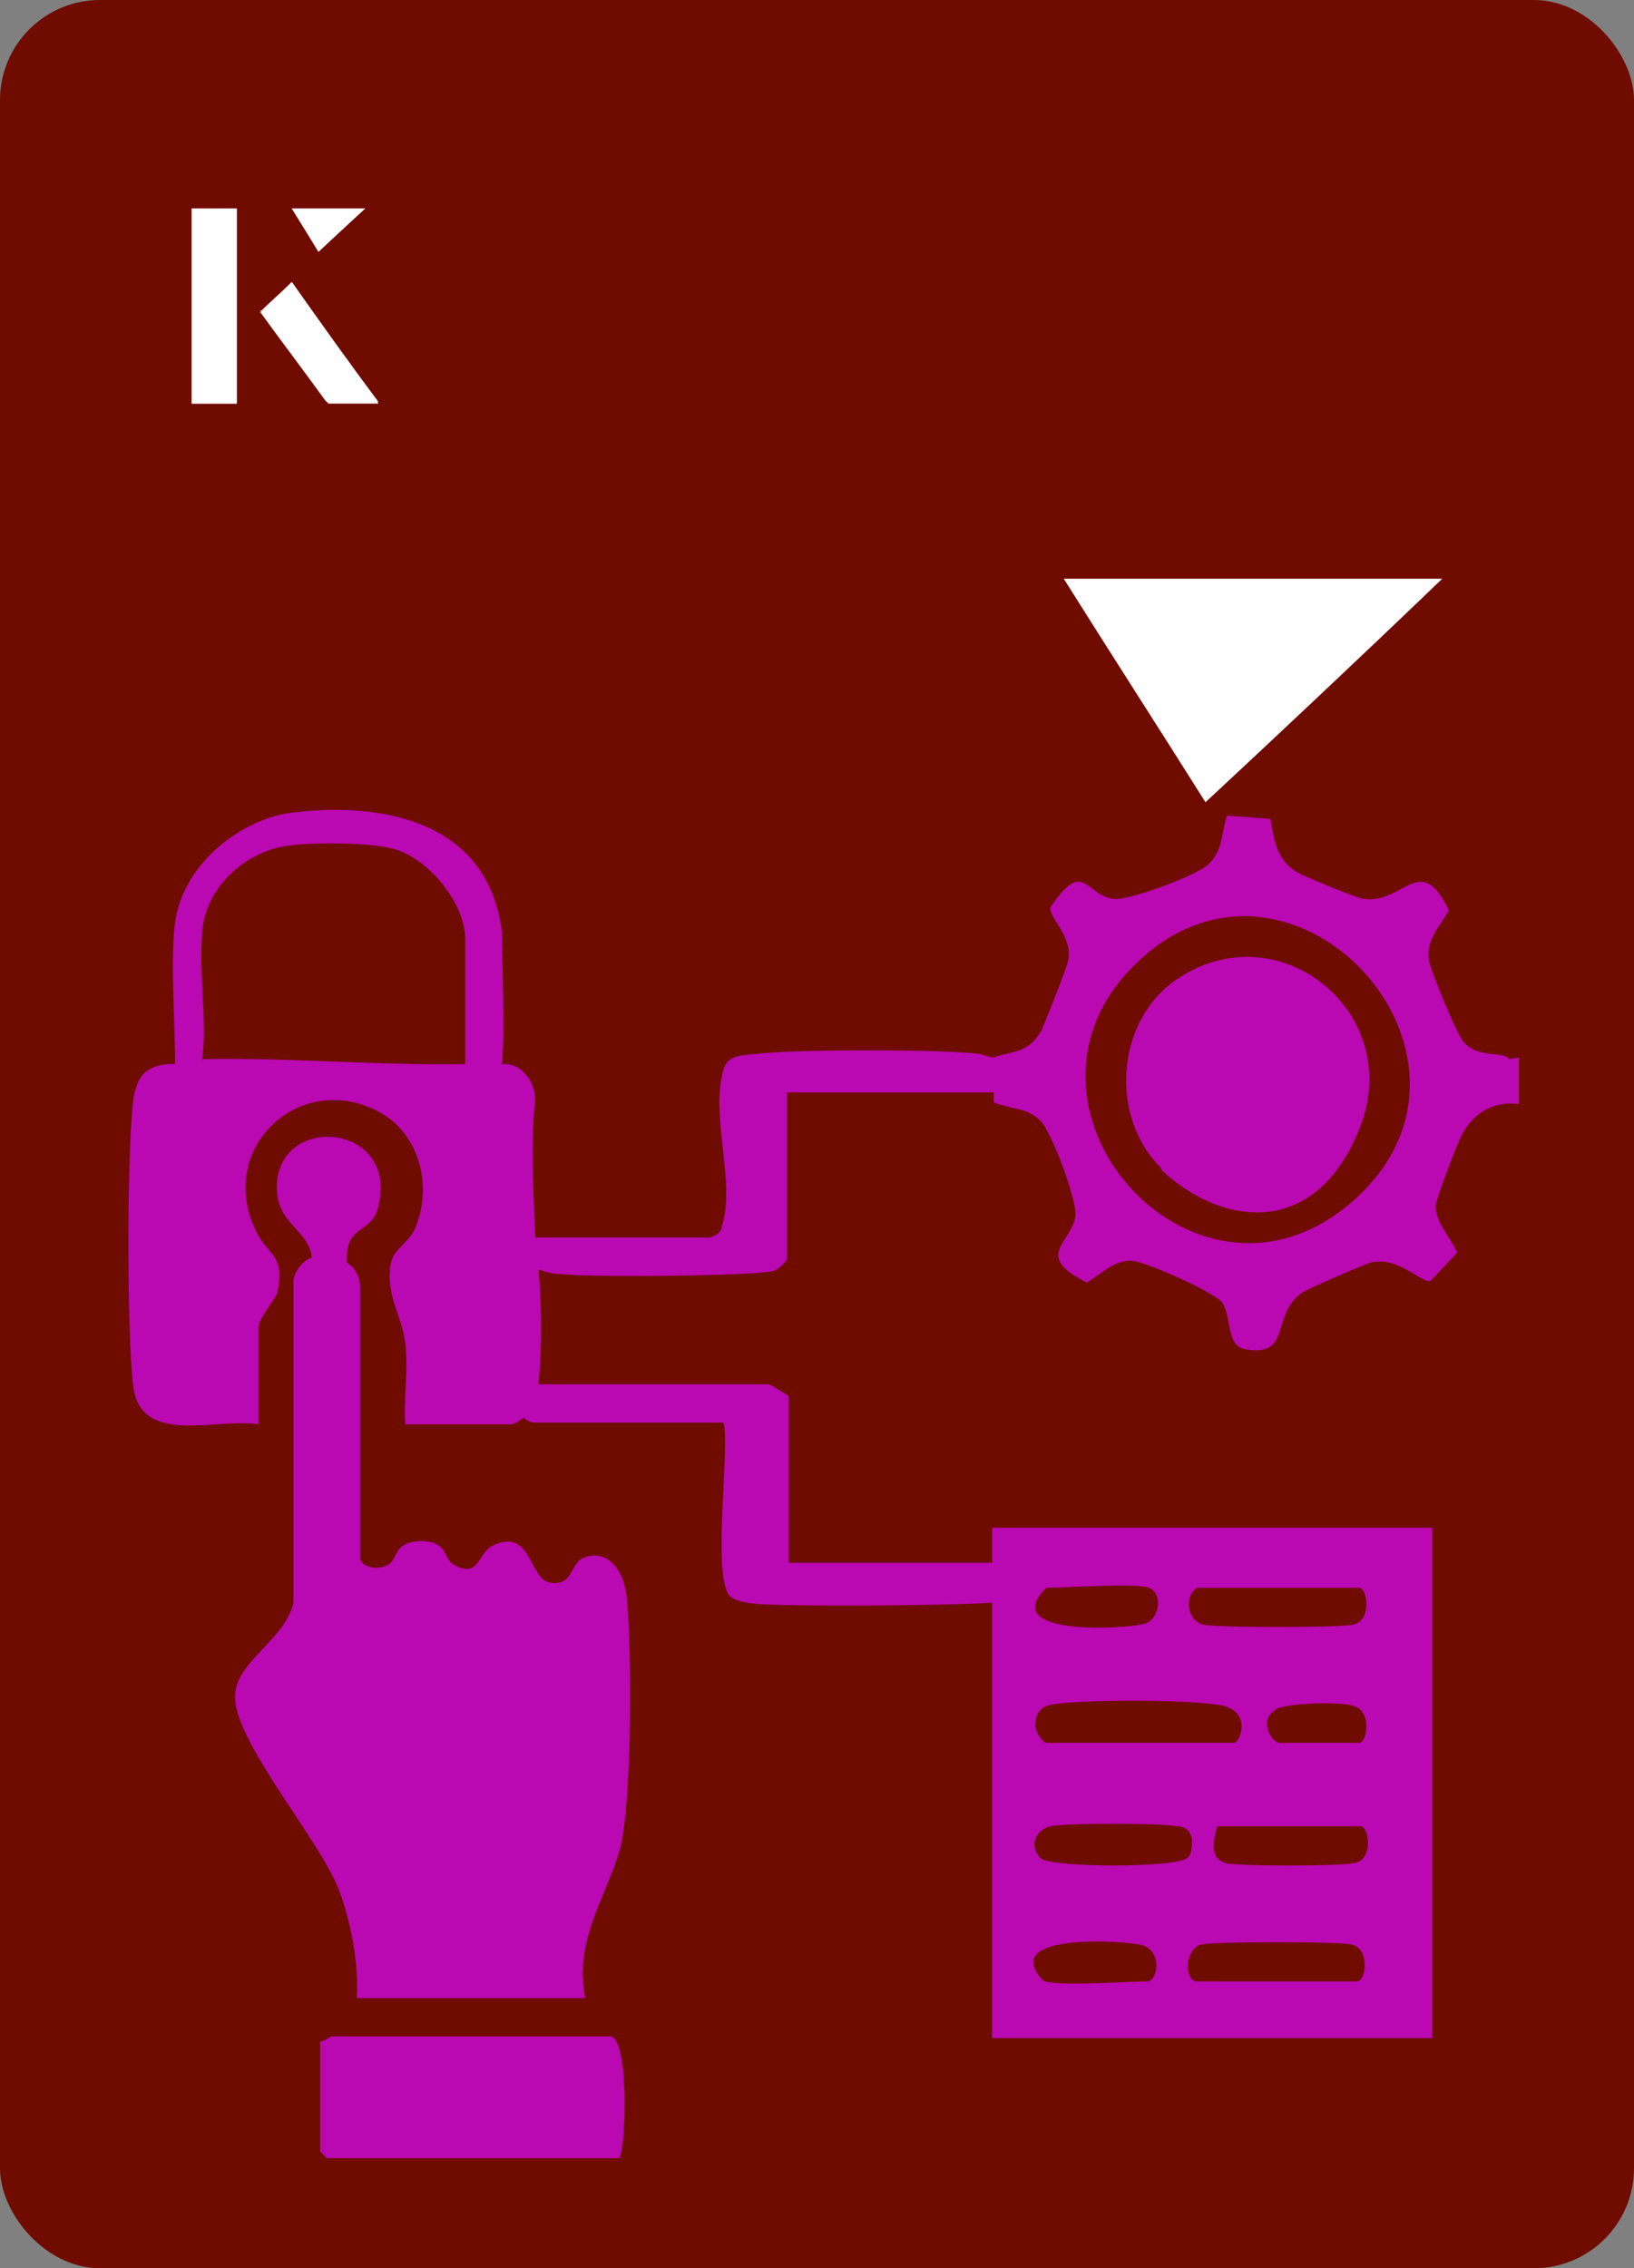 <?xml version="1.0" encoding="UTF-8"?>
<svg id="Layer_1" data-name="Layer 1" xmlns="http://www.w3.org/2000/svg" viewBox="0 0 98 136">
  <rect x="0" y="0" width="98" height="136" fill="#808080" stroke="none"/>
  <defs>
    <style>
      .cls-1 {
        fill: #fff;
      }

      .cls-2 {
        fill: #ba08b2;
      }

      .cls-3 {
        fill: #700b00;
      }
    </style>
  </defs>
  <rect class="cls-3" width="98" height="136" rx="6" ry="6"/>
  <g>
    <path class="cls-1" d="M72.3,48.1c-2.9-4.6-5.8-9.1-8.5-13.4h22.7c-5,4.8-9.9,9.4-14.2,13.4Z"/>
    <g>
      <path class="cls-1" d="M14.2,12.5h-2.7v11.7h2.7v-11.7ZM15.6,18.7c1.3,1.8,2.6,3.5,3.9,5.3,0,0,.2.2.2.2,1,0,1.9,0,3,0-1.8-2.5-3.5-4.8-5.2-7.2-.7.6-1.3,1.2-1.9,1.8ZM19.1,15.1c.8-.8,1.8-1.7,2.8-2.6h-4.4c.5.8,1.1,1.7,1.6,2.6Z"/>
      <path class="cls-1" d="M14.2,12.5v11.7h-2.7v-11.7h2.7Z"/>
      <path class="cls-1" d="M15.6,18.7c.6-.6,1.2-1.1,1.9-1.8,1.7,2.4,3.4,4.8,5.2,7.2-1.1,0-2,0-3,0,0,0-.2,0-.2-.2-1.3-1.8-2.6-3.5-3.9-5.3Z"/>
      <polygon class="cls-1" points="19.1 15.1 17.5 12.5 21.9 12.5 19.1 15.1"/>
    </g>
  </g>
  <g>
    <path class="cls-2" d="M37.1,129.4h-17.5l-.4-.4v-6.6c.3,0,.6-.3.7-.3h16.8c1.1.6.8,7.3.4,7.3Z"/>
    <g>
      <path class="cls-2" d="M35,93.4c-.8.3-.6,1.7-2,1.5-1.3-.2-1.1-3.4-3.5-2.2-.8.4-.8,2-2.3,1.1-.6-.3-.3-1.3-1.8-1.4-2,0-1.4,1.2-2.3,1.5-.5.2-1.3.1-1.5-.4v-16.3c0-.6-.3-1.2-.8-1.5,0-.6,0-1.1.4-1.6.4-.5,1.3-.7,1.5-1.8,1.2-5-6.1-5.6-6.1-1.1,0,2.2,1.9,2.5,2.1,4.2-.5.2-.9.6-1.1,1.3v19.4c-.5,2.2-3.4,3.5-3.5,5.5-.2,2.7,5.2,8.8,6.3,11.9.7,2,1.1,4.2,1,6.3h13.7c-.7-3.5,1.3-6.1,2.1-9,.7-2.8.7-11.7.4-14.9-.1-1.5-1-3.1-2.6-2.5Z"/>
      <path class="cls-2" d="M90.5,63.5c-.3-.5-1.8,0-2.7-1-.4-.4-2-4.3-2.1-4.9-.2-1.2.6-2,1.2-3-1.7-3.6-2.7-.4-5.1-.7-.3,0-3.7-1.4-4-1.6-1.2-.7-1.4-1.9-1.6-3.2l-2.6-.2c-.4,1.1-.2,2-1.1,2.9-.7.7-4.8,2.2-5.7,2.1-1.7-.2-1.8-2.5-3.8.5-.1.6,1.2,1.6,1.1,3,0,.4-1.4,3.8-1.6,4.3-.8,1.5-1.8,1.3-2.9,1.7-.2,0-.5-.1-.8-.2-2-.3-11.4-.3-13.5,0-1.5.1-1.8.3-2,1.3-.6,2.7.8,6.5,0,9,0,.3-.2.5-.7.7h-10.4c0,0,0,0-.1,0-.1-2.8-.3-5.7,0-8.3,0-1-.8-2.1-1.8-2.1,0,0-.1,0-.2,0,.2-1.4,0-6.7,0-7.9-.8-6.7-7.2-7.8-12.4-7.2-3.1.3-6.7,3-7.2,6.6-.3,2.3,0,5.9,0,8.5-.1,0-.3,0-.4,0-1.4.1-1.9.8-2.1,2.1-.4,3.1-.4,14.3,0,17.3.5,3.5,5,1.8,7.5,2.2v-5.8c0-.5.9-1.6,1.1-2,.6-2.4-.6-2.3-1.3-3.9-2.3-4.9,2.7-9.6,7.5-7,2.3,1.3,3.1,4.2,2.2,6.7-.4,1.2-1.5,1.4-1.6,2.6-.2,1.8.7,2.9.9,4.5.2,1.6-.1,3.3,0,4.9h6.3c.3,0,.5-.2.8-.4.2.2.5.3.6.3h11.4c.4,1.6-.8,9.8.5,10.5.5.3,1.5.4,2.2.4,1.6.1,9.8.1,13.4-.1v26.1h26.4v-30.6h-26.4v2.1h-12.2v-10s-1.1-.7-1.2-.7h-13.8c.2-2.2.2-4.5,0-6.9.4.2,1,.3,1.5.3,1.7.2,11.6.1,12.6-.2.2,0,.8-.6.8-.7v-10h12.4v.6c1,.4,2,.3,2.8,1.1.7.7,2.2,4.8,2.1,5.7-.2,1.6-2.6,2.4.7,4,.8-.5,1.7-1.4,2.7-1.3.7,0,5,1.9,5.4,2.5.6.9.2,2.6,1.4,2.8,2.8.5,1.5-2.1,3.4-3.4.5-.3,3.5-1.6,4.1-1.8,1.7-.4,3.1,1.3,3.6,1.1l1.6-1.7c-.4-.9-1.3-1.8-1.3-2.8,0-.3,1.3-3.8,1.6-4.3.7-1.3,1.9-2,3.4-1.8v-2.8ZM12.1,63.6c.4-2.1-.3-5.9.1-8.3.5-2.5,2.8-4.3,5.1-4.6,1.5-.2,4.9-.2,6.3.2,2,.5,4.3,3.2,4.3,5.4v7.5c-5.1.1-10.6-.4-15.7-.3ZM68.9,118.8c-1.3,0-5.2.3-6.2,0-.2,0-.7-.7-.7-1-.4-1.9,6.2-1.4,6.7-1.1,1,.5.7,2.1.1,2.1ZM81.5,118.8h-9.8c-.7-.2-.6-1.9.3-2.2.6-.2,8.5-.2,9.1,0,1.1.3.8,2.2.3,2.2ZM81.2,111.7c-.6.2-7.2.2-7.7,0-1-.3-.7-1.4-.5-2.2h8.6c.5,0,.8,1.9-.3,2.2ZM76.5,102.5c.6-.4,4-.5,4.7-.2,1.1.3.8,2.2.3,2.2h-4.8c-.6-.2-1.1-1.4-.3-1.9ZM71.7,95.2h9.8c.5,0,.8,1.9-.3,2.2-.6.2-8.5.2-9.1,0-.9-.3-1.1-1.7-.3-2.2ZM62.7,95.2c1.2,0,5.4-.3,6.2,0,.8.3.7,1.7-.1,2.1-.5.3-7.1.8-6.7-1.1,0-.3.6-1,.7-1ZM62.1,103.2c.1-.6.4-.9,1-1,1.7-.3,7.9-.3,9.8,0,2.3.2,1.5,2.3,1.1,2.3h-11.2c-.3,0-.8-.8-.7-1.2ZM63,109.5c.9-.2,6.6-.2,7.6,0,.5,0,.8.3.9.8,0,.3,0,.9-.3,1.1-.6.6-8.3.6-8.8,0-.7-.7-.3-1.7.6-1.9ZM80.8,72.3c-9.3,7.6-21.3-5.9-12.8-14.4,9.4-9.4,23.3,5.8,12.8,14.4Z"/>
    </g>
    <path class="cls-2" d="M69.7,70.1c-3.2-3.1-2.8-8.9.9-11.4,6.1-4.1,13.6,2,11,8.8s-8.3,6.1-12,2.6Z"/>
  </g>
</svg>